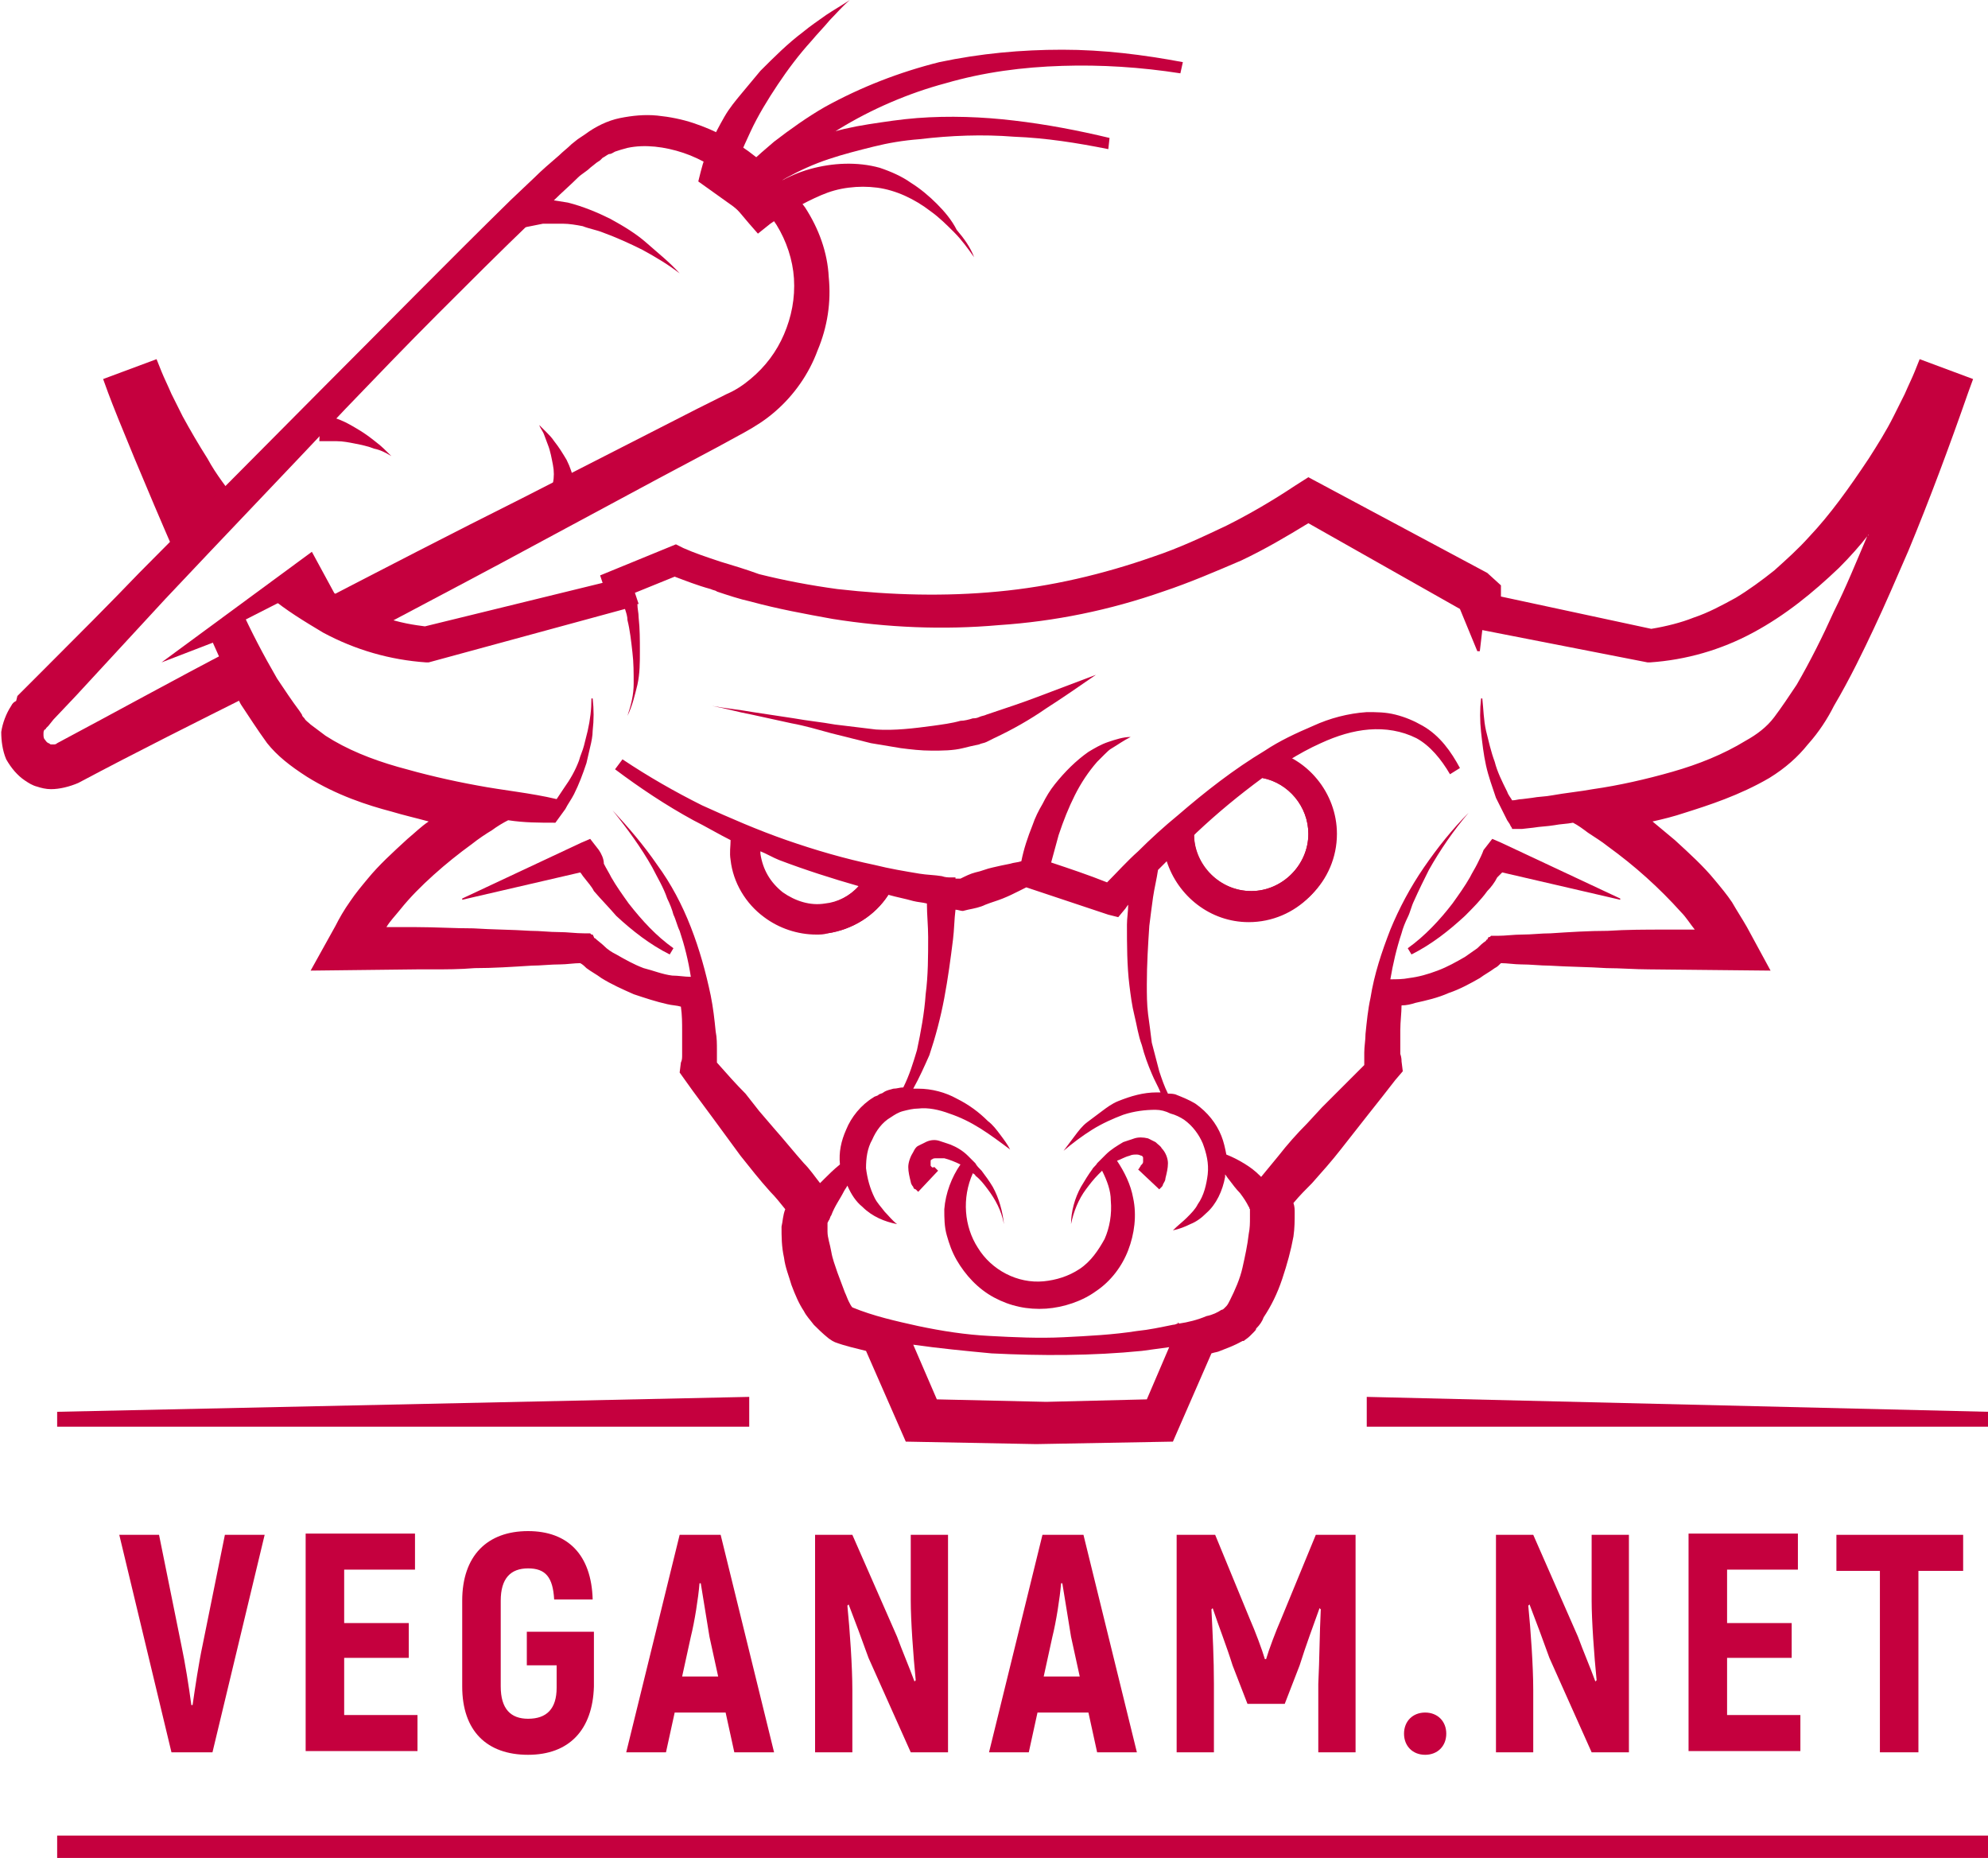 <?xml version="1.0" encoding="UTF-8"?> <!-- Generator: Adobe Illustrator 18.0.0, SVG Export Plug-In . SVG Version: 6.00 Build 0) --> <svg xmlns="http://www.w3.org/2000/svg" xmlns:xlink="http://www.w3.org/1999/xlink" id="Слой_1" x="0px" y="0px" viewBox="0 0 160 149.5" xml:space="preserve"> <g> <g> <g> <path fill="#C5003E" d="M68.4,0c-0.6,0.5-1.1,1.1-1.6,1.6c-0.5,0.6-1,1.1-1.5,1.7c-1,1.1-1.9,2.3-2.7,3.5 C61.8,8,61,9.3,60.4,10.6c-0.6,1.3-1.2,2.6-1.6,3.9l-0.4-1.3c0.7,0.5,1.4,1.1,2,1.6L58.7,15l0,0c0.2-0.2,0.3-0.4,0.4-0.5 c0.1-0.2,0.3-0.3,0.4-0.5c0.3-0.3,0.6-0.6,0.9-0.9c0.6-0.6,1.2-1.1,1.9-1.7c1.3-1,2.7-2,4.1-2.8c2.9-1.6,6-2.8,9.2-3.6 C78.9,4.3,82.2,4,85.5,4c3.3,0,6.5,0.4,9.7,1L95,5.9c-3.2-0.5-6.4-0.7-9.5-0.6c-3.2,0.1-6.3,0.5-9.4,1.4c-3,0.8-6,2.1-8.6,3.7 c-1.3,0.8-2.6,1.7-3.8,2.8c-0.6,0.5-1.1,1-1.7,1.6c-0.3,0.3-0.5,0.6-0.8,0.8c-0.1,0.1-0.2,0.3-0.4,0.4c-0.1,0.1-0.2,0.3-0.3,0.4 l0,0l-0.4,1.1L59,16.6c-0.7-0.5-1.4-1-2.1-1.5l-0.7-0.5l0.2-0.8c0.4-1.6,1.1-3,1.9-4.4c0.4-0.7,0.9-1.3,1.4-1.9 c0.5-0.6,1-1.2,1.5-1.8c1.1-1.1,2.2-2.2,3.4-3.1c0.6-0.5,1.2-0.9,1.9-1.4C67.1,0.8,67.8,0.4,68.4,0z"></path> </g> </g> <g> <g> <path fill="#C5003E" d="M78.4,20.7c-0.5-0.7-1-1.4-1.6-2c-0.6-0.6-1.2-1.2-1.9-1.7c-1.3-1-2.8-1.7-4.3-1.9 c-0.8-0.1-1.5-0.1-2.3,0c-0.8,0.1-1.5,0.3-2.2,0.6c-1.4,0.6-2.8,1.4-4.1,2.3L61,18.8L60.3,18c-0.5-0.6-1-1.2-1.5-1.7l0,0L58,15.4 l0.8-0.7c0.1-0.1,0.2-0.1,0.2-0.2l0.2-0.2c0.1-0.1,0.3-0.2,0.4-0.3c0.3-0.2,0.6-0.4,0.9-0.6c0.6-0.4,1.2-0.7,1.8-1 c1.2-0.6,2.5-1.1,3.7-1.5c1.3-0.4,2.6-0.7,3.9-0.9c1.3-0.2,2.6-0.4,3.9-0.5c2.6-0.2,5.3-0.1,7.8,0.2c2.6,0.3,5.2,0.8,7.7,1.4 L89.2,12c-2.5-0.5-5-0.9-7.6-1c-2.5-0.2-5.1-0.1-7.6,0.2c-1.3,0.1-2.5,0.3-3.7,0.6c-1.2,0.3-2.4,0.6-3.6,1 c-1.2,0.4-2.3,0.9-3.4,1.5c-0.5,0.3-1.1,0.6-1.6,1c-0.3,0.2-0.5,0.3-0.7,0.5c-0.1,0.1-0.2,0.2-0.3,0.3l-0.2,0.1 c0,0-0.1,0.1-0.1,0.1l0.1-1.6l0,0c0.5,0.5,1.1,1.1,1.6,1.6l-1.7-0.1c1.4-1.1,3-2.1,4.8-2.6c1.8-0.5,3.8-0.6,5.6-0.1 c0.9,0.3,1.8,0.7,2.5,1.2c0.8,0.5,1.5,1.1,2.1,1.7c0.6,0.6,1.2,1.3,1.6,2.1C77.6,19.2,78.1,19.9,78.4,20.7z"></path> </g> </g> <g> <g> <g> <polygon fill="#C5003E" points="4.6,114.8 60.3,114.8 60.3,112.4 4.6,113.6 "></polygon> </g> </g> <g> <g> <polygon fill="#C5003E" points="160,114.8 110,114.8 110,112.4 160,113.6 "></polygon> </g> </g> </g> <g> <g> <rect x="4.6" y="147.7" fill="#C5003E" width="155.4" height="1.8"></rect> </g> </g> <g> <g> <path fill="#C5003E" d="M109.1,42.8"></path> </g> </g> <g> <g> <path fill="#C5003E" d="M60.5,41.9"></path> </g> </g> <g> <g> <path fill="#C5003E" d="M57.8,42.8"></path> </g> </g> <g> <g> <path fill="#C5003E" d="M65.8,75.1c-1.5,0-3-0.5-4.2-1.4c-1.5-1.1-2.4-2.8-2.7-4.6c-0.1-0.8-0.1-1.6,0.1-2.4l2.2,0.5 c-0.1,0.5-0.1,1.1-0.1,1.6c0.2,1.2,0.8,2.3,1.8,3.1c1,0.8,2.2,1.1,3.4,0.9c1.3-0.2,2.5-0.9,3.3-2.1l1.9,1.3 c-1.1,1.7-2.9,2.8-4.9,3.1C66.4,75.1,66.1,75.1,65.8,75.1z"></path> </g> </g> <g> <g> <path fill="#C5003E" d="M107,39.9"></path> </g> </g> <g> <g> <path fill="#C5003E" d="M100.7,74c-3.8,0-6.9-3.1-6.9-6.9h2.3c0,2.5,2.1,4.6,4.6,4.6s4.6-2.1,4.6-4.6c0-2.2-1.6-4.1-3.7-4.5 l0.4-2.3c3.2,0.6,5.6,3.5,5.6,6.8C107.6,70.9,104.5,74,100.7,74z"></path> </g> </g> <g> <g> <path fill="#C5003E" d="M112,44.2"></path> </g> </g> <g> <g> <path fill="#C5003E" d="M109.3,43.1"></path> </g> </g> <g> <g> <path fill="#C5003E" d="M17.4,46.6"></path> </g> </g> <g> <g> <path fill="#C5003E" d="M30,35.4"></path> </g> </g> <g> <g> <path fill="#C5003E" d="M54.7,22c-0.9-0.7-1.9-1.3-3-1.9c-1-0.5-2.1-1-3.2-1.4c-0.5-0.2-1.1-0.3-1.6-0.5 c-0.5-0.1-1.1-0.2-1.6-0.2c-0.5,0-1.1,0-1.6,0c-0.5,0.1-1,0.2-1.5,0.3l-0.4-2.3c0.7-0.1,1.3-0.1,2,0c0.6,0.1,1.3,0.2,1.9,0.3 c1.2,0.3,2.4,0.8,3.4,1.3c1.1,0.6,2.1,1.2,3,2C53,20.4,53.9,21.1,54.7,22z"></path> </g> </g> <g> <g> <path fill="#C5003E" d="M44.1,40.1C44.1,40.1,44.1,40.1,44.1,40.1C44.1,40.1,44.2,40,44.1,40.1c0.1-0.1,0.1-0.2,0.1-0.2 c0-0.1,0.1-0.2,0.1-0.3c0.1-0.2,0.1-0.5,0.2-0.7c0.1-0.5,0.1-1,0-1.5c-0.1-0.5-0.2-1.1-0.4-1.6c-0.1-0.3-0.2-0.5-0.3-0.8 c-0.1-0.3-0.3-0.5-0.4-0.8c0.2,0.2,0.4,0.4,0.6,0.6c0.2,0.2,0.4,0.4,0.6,0.7c0.4,0.5,0.7,1,1,1.5c0.3,0.6,0.5,1.2,0.6,1.8 c0.1,0.3,0.1,0.7,0.1,1c0,0.2,0,0.3,0,0.5c0,0.1,0,0.2,0,0.3c0,0,0,0.1,0,0.1c0,0.1,0,0.1,0,0.2L44.1,40.1z"></path> </g> </g> <g> <g> <path fill="#C5003E" d="M25.8,33.2c0.3,0.1,0.6,0.2,0.8,0.3c0.3,0.1,0.5,0.2,0.8,0.3c0.5,0.2,1,0.5,1.5,0.8 c0.5,0.3,0.9,0.6,1.4,1c0.4,0.3,0.8,0.7,1.2,1.1c-0.5-0.3-0.9-0.5-1.4-0.6c-0.5-0.2-1-0.3-1.5-0.4c-0.5-0.1-1-0.2-1.5-0.2 c-0.3,0-0.5,0-0.7,0c-0.2,0-0.5,0-0.7,0L25.8,33.2z"></path> </g> </g> <g> <g> <path fill="#C5003E" d="M79.4,57.5c-0.2,0.1-0.4,0.1-0.6,0.2c-0.2,0.1-0.4,0.1-0.5,0.1c-0.3,0.1-0.7,0.2-1,0.2 c-0.7,0.2-1.5,0.3-2.2,0.4c-1.5,0.2-3.1,0.4-4.6,0.3l0,0l-3.3-0.4c-1.1-0.2-2.2-0.3-3.3-0.5l-3.3-0.5c-1.1-0.2-2.2-0.3-3.3-0.5 c1.1,0.2,2.1,0.5,3.2,0.7l3.2,0.7c1.1,0.2,2.1,0.5,3.2,0.8l3.2,0.8l0,0l0,0l2.4,0.4c0.8,0.1,1.6,0.2,2.5,0.2c0.8,0,1.7,0,2.5-0.2 c0.4-0.1,0.8-0.2,1.3-0.3c0.2-0.1,0.4-0.1,0.6-0.2c0.2-0.1,0.4-0.2,0.6-0.3c1.5-0.7,2.9-1.5,4.2-2.4c1.4-0.9,2.7-1.8,4-2.7 l-4.5,1.7C82.4,56.5,80.9,57,79.4,57.5z"></path> </g> <g> <path fill="#C5003E" d="M73.5,95.5c0,0.1,0.1,0.2,0.2,0.2l0.1,0.1c0,0,0.1,0.1,0.1,0.1l1.6-1.7c0,0,0,0,0,0l0,0 c0,0-0.1-0.1-0.1-0.1c-0.1-0.1-0.1-0.1-0.2-0.2C75,94,75,93.9,74.9,93.8c0-0.1,0-0.2,0-0.3c0-0.1,0-0.2,0.1-0.2 c0.1-0.1,0.2-0.1,0.4-0.1c0.2,0,0.4,0,0.6,0c0.4,0.1,0.9,0.3,1.3,0.5c0,0,0,0,0,0c-0.7,1-1.2,2.3-1.3,3.6c0,0.7,0,1.4,0.2,2.1 c0.2,0.7,0.4,1.3,0.8,2c0.7,1.2,1.7,2.3,3,3c1.3,0.7,2.7,1,4.2,0.9c1.4-0.1,2.9-0.6,4-1.4c1.2-0.8,2.1-2,2.6-3.3 c0.5-1.3,0.7-2.8,0.4-4.2c-0.2-1.1-0.7-2.1-1.3-3c0.3-0.1,0.6-0.3,1-0.4c0.2-0.1,0.4-0.1,0.6-0.1c0.2,0,0.3,0.1,0.4,0.1 c0.1,0.1,0.1,0.1,0.1,0.2c0,0.1,0,0.2,0,0.3c0,0.1-0.1,0.2-0.2,0.3c0,0.1-0.1,0.1-0.1,0.2c0,0-0.1,0.1-0.1,0.1l0,0c0,0,0,0,0,0 l1.7,1.6c0.1-0.1,0.1-0.1,0.1-0.1l0.1-0.1c0.1-0.1,0.1-0.2,0.1-0.2c0.1-0.2,0.2-0.3,0.2-0.5c0.1-0.4,0.2-0.8,0.2-1.2 c0-0.4-0.2-0.9-0.5-1.2c-0.1-0.2-0.3-0.3-0.5-0.5c-0.2-0.1-0.4-0.2-0.6-0.3c-0.4-0.1-0.8-0.1-1.1,0c-0.3,0.1-0.6,0.2-0.9,0.3 c-0.5,0.3-1,0.6-1.4,1c-0.2,0.2-0.4,0.4-0.6,0.6c0,0-0.1,0.1-0.1,0.1l0,0l0,0c-0.1,0.2-0.3,0.3-0.4,0.5c-0.3,0.4-0.6,0.9-0.9,1.4 c-0.5,0.9-0.8,2-0.8,3c0.2-1,0.6-2,1.2-2.8c0.3-0.4,0.6-0.8,1-1.2c0.1-0.1,0.2-0.2,0.3-0.3c0.4,0.8,0.7,1.6,0.7,2.4 c0.1,1.1-0.1,2.2-0.5,3.1c-0.5,0.9-1.1,1.8-2,2.4c-0.9,0.6-1.9,0.9-2.9,1c-2.1,0.2-4.2-0.9-5.3-2.7c-1.1-1.7-1.3-4-0.4-6 c0.1,0.1,0.2,0.1,0.2,0.2c0.4,0.3,0.7,0.7,1,1.1c0.6,0.8,1.1,1.7,1.3,2.8c-0.1-1-0.4-2.1-0.9-3c-0.3-0.5-0.6-0.9-0.9-1.3 c-0.2-0.2-0.4-0.4-0.5-0.6c-0.2-0.2-0.4-0.4-0.6-0.6c-0.4-0.4-0.9-0.7-1.4-0.9c-0.3-0.1-0.6-0.2-0.9-0.3 c-0.3-0.1-0.7-0.1-1.1,0.1c-0.2,0.1-0.4,0.2-0.6,0.3c-0.2,0.1-0.3,0.3-0.4,0.5c-0.2,0.3-0.4,0.8-0.4,1.2c0,0.4,0.1,0.8,0.2,1.2 C73.3,95.2,73.4,95.4,73.5,95.5z"></path> </g> <g> <path fill="#C5003E" d="M19.1,40.4L19.1,40.4c-0.8-1.1-1.7-2.2-2.4-3.5c-0.7-1.1-1.4-2.3-2-3.4c-0.3-0.6-0.6-1.2-0.9-1.8 c-0.3-0.7-0.6-1.3-0.8-1.8l-0.4-1l-4.3,1.6l0.4,1.1c0.7,1.9,3.1,7.7,5.5,13.2 M16.9,51.2c1.4,3.1,2.4,5.4,2.5,5.5 c0.6,0.9,1.3,2,2.1,3.1c0.8,1,1.8,1.8,3.2,2.7c2.4,1.5,4.9,2.3,6.8,2.8c1,0.3,1.9,0.5,3,0.8c-0.6,0.4-1.1,0.9-1.7,1.4 c-1.2,1.1-2.3,2.1-3.2,3.2c-0.5,0.6-1,1.2-1.4,1.8c-0.5,0.7-0.9,1.4-1.2,2L25,78.1l8.6-0.1l1.2,0c1.1,0,2.2,0,3.4-0.1 c1.5,0,3-0.1,4.6-0.2c0.7,0,1.5-0.1,2.3-0.1c0.5,0,1.1-0.1,1.6-0.1c0.2,0.1,0.4,0.3,0.5,0.4c0.4,0.3,0.8,0.5,1.2,0.8 c0.8,0.5,1.7,0.9,2.6,1.3c0.9,0.3,1.8,0.6,2.7,0.8c0.4,0.1,0.8,0.1,1.1,0.2c0.1,0.7,0.1,1.3,0.1,2c0,0.5,0,0.9,0,1.3 c0,0.2,0,0.4,0,0.6c0,0.2,0,0.4-0.1,0.6l-0.1,0.8l0.5,0.7c0.7,1,1.4,1.9,2.2,3l1.1,1.5l1.1,1.5c0.8,1,1.5,1.9,2.4,2.9 c0.4,0.4,0.8,0.9,1.2,1.4c-0.2,0.5-0.2,1-0.3,1.4c0,0.8,0,1.6,0.2,2.5c0.1,0.8,0.4,1.5,0.6,2.2c0.3,0.8,0.6,1.5,1,2.1 c0.2,0.4,0.5,0.7,0.8,1.1c0.3,0.3,0.7,0.7,1.2,1.1l0.3,0.2l0.2,0.1c0.8,0.3,1.7,0.5,2.5,0.7l3.2,7.3l10.5,0.2l0,0l11-0.2l3.1-7.1 c0.3-0.1,0.5-0.1,0.7-0.2c0.5-0.2,1.1-0.4,1.8-0.8l0.1,0c0.1-0.1,0.3-0.2,0.5-0.4c0.1-0.1,0.2-0.2,0.3-0.3 c0.1-0.1,0.2-0.2,0.2-0.3c0.3-0.3,0.5-0.6,0.6-0.9c0.6-0.9,1.1-1.9,1.5-3.1c0.4-1.2,0.7-2.3,0.9-3.4c0.1-0.7,0.1-1.3,0.1-1.9 c0-0.3,0-0.5-0.1-0.8c0.5-0.6,1-1.1,1.5-1.6c0.8-0.9,1.6-1.8,2.3-2.7l1.1-1.4l1.1-1.4c0.8-1,1.5-1.9,2.2-2.8l0.6-0.7l-0.1-0.8 c0-0.1,0-0.3-0.1-0.6c0-0.2,0-0.4,0-0.6c0-0.4,0-0.8,0-1.3c0-0.7,0.1-1.4,0.1-2c0.4,0,0.8-0.1,1.1-0.2c0.9-0.2,1.8-0.4,2.7-0.8 c0.9-0.3,1.8-0.8,2.5-1.2c0.4-0.3,0.8-0.5,1.2-0.8c0.2-0.1,0.3-0.2,0.5-0.4c0.5,0,1.1,0.1,1.6,0.1c0.8,0,1.6,0.1,2.3,0.1 c1.6,0.1,3.1,0.1,4.6,0.2c1.1,0,2.3,0.1,3.4,0.1l9.8,0.1l-1.9-3.5c-0.4-0.7-0.8-1.3-1.2-2c-0.4-0.6-0.9-1.2-1.4-1.8 c-0.9-1.1-2-2.1-3.2-3.2c-0.6-0.5-1.2-1-1.8-1.5c0.9-0.2,1.7-0.4,2.6-0.7c1.9-0.6,4.4-1.4,6.8-2.8c1.3-0.8,2.3-1.7,3.1-2.7 c0.9-1,1.6-2.1,2.1-3.1c1.3-2.2,2.4-4.5,3.2-6.2c0.9-1.9,1.8-4,2.8-6.3c1.7-4.1,3.3-8.4,4.8-12.7l0.4-1.1l-4.3-1.6l-0.4,1 c-0.2,0.5-0.5,1.1-0.8,1.8c-0.3,0.6-0.6,1.2-0.9,1.8c-0.6,1.2-1.3,2.3-2,3.4c-1.6,2.4-3.1,4.5-4.8,6.3c-0.9,1-1.8,1.8-2.8,2.7 c-1,0.8-2.1,1.6-3.1,2.2c-1.1,0.6-2.2,1.2-3.4,1.6c-1,0.4-2.2,0.7-3.4,0.9l-12.1-2.6l0-0.9l-1.1-1l-14.4-7.7l-1.1,0.7 c-1.8,1.2-3.7,2.3-5.5,3.2c-1.9,0.9-3.8,1.8-5.9,2.5c-4,1.4-8.2,2.4-12.5,2.8c-4.2,0.4-8.5,0.3-12.9-0.2 c-2.2-0.3-4.3-0.7-6.3-1.2C60,45.8,59,45.5,58,45.2c-1.2-0.4-2.1-0.7-3-1.1l-0.6-0.3l-6.1,2.5l0.2,0.6l-14.3,3.5l0,0 c-1.5-0.2-5.1-0.6-9.8-4.5 M67.9,95.9c0.1-0.2,0.2-0.3,0.3-0.5c0.3,0.7,0.7,1.3,1.2,1.7c0.8,0.8,1.8,1.2,2.8,1.4 c-0.4-0.3-0.7-0.7-1-1c-0.3-0.4-0.6-0.7-0.8-1.1c-0.4-0.8-0.6-1.6-0.7-2.4c0-0.8,0.1-1.6,0.5-2.3c0.3-0.7,0.8-1.4,1.5-1.8 c0.3-0.2,0.6-0.4,1-0.5c0.4-0.1,0.8-0.2,1.2-0.2c0.8-0.1,1.7,0.1,2.5,0.4c0.9,0.3,1.7,0.7,2.5,1.2c0.8,0.5,1.6,1.1,2.4,1.7 c-0.2-0.4-0.5-0.8-0.8-1.2c-0.3-0.4-0.6-0.8-1-1.1c-0.7-0.7-1.5-1.3-2.5-1.8c-0.9-0.5-2-0.8-3.1-0.8c-0.1,0-0.2,0-0.4,0 c0.5-0.9,0.9-1.8,1.3-2.7c0.5-1.5,0.9-3,1.2-4.6c0.3-1.6,0.5-3.1,0.7-4.7c0.1-0.8,0.1-1.6,0.2-2.4c0.2,0,0.4,0.1,0.6,0.1l0,0l0,0 l0.4-0.1c0.5-0.1,1-0.2,1.4-0.4c0.5-0.2,0.9-0.3,1.4-0.5c0.5-0.2,0.9-0.4,1.3-0.6c0.2-0.1,0.4-0.2,0.6-0.3l0.3,0.1 c2.1,0.7,4.2,1.4,6.3,2.1l0.8,0.2l0.5-0.6l0,0c0.1-0.1,0.2-0.3,0.3-0.4c0,0.5-0.1,1.1-0.1,1.6c0,1.6,0,3.3,0.2,4.9 c0.1,0.8,0.2,1.6,0.4,2.4c0.2,0.8,0.3,1.6,0.6,2.4c0.2,0.8,0.5,1.6,0.8,2.3c0.2,0.5,0.5,1,0.7,1.5c-0.1,0-0.2,0-0.3,0 c-1.1,0-2.1,0.3-3.1,0.7c-0.5,0.2-0.9,0.5-1.3,0.8c-0.4,0.3-0.8,0.6-1.2,0.9c-0.4,0.3-0.7,0.7-1,1.1c-0.3,0.4-0.6,0.8-0.9,1.2 c0.7-0.6,1.5-1.2,2.3-1.7c0.8-0.5,1.7-0.9,2.5-1.2c0.9-0.3,1.8-0.4,2.6-0.4c0.4,0,0.8,0.1,1.2,0.3c0.4,0.1,0.8,0.3,1.1,0.5 c0.7,0.5,1.2,1.2,1.5,1.9c0.3,0.8,0.5,1.6,0.4,2.5c-0.1,0.8-0.3,1.7-0.8,2.4c-0.2,0.4-0.5,0.7-0.9,1.1c-0.3,0.3-0.7,0.6-1.1,1 c0.5-0.1,1-0.3,1.4-0.5c0.5-0.2,0.9-0.5,1.3-0.9c0.8-0.7,1.3-1.8,1.5-2.9c0-0.1,0-0.2,0-0.2c0.1,0.1,0.2,0.3,0.3,0.4 c0.3,0.4,0.6,0.8,0.9,1.1c0.3,0.4,0.5,0.7,0.7,1.1c0.1,0.1,0,0.1,0.1,0.2l0,0.1l0,0.1c0,0.2,0,0.3,0,0.5c0,0.4,0,0.8-0.1,1.3 c-0.1,0.9-0.3,1.8-0.5,2.7c-0.2,0.9-0.6,1.8-1,2.6c-0.1,0.2-0.2,0.4-0.3,0.5c0,0-0.1,0.1-0.1,0.1c0,0-0.1,0.1-0.1,0.1 c0,0-0.1,0.1-0.2,0.1c-0.3,0.2-0.7,0.4-1.2,0.5c-0.7,0.3-1.5,0.5-2.2,0.6l-0.1-0.1l0,0.1c-0.1,0-0.2,0.1-0.4,0.1 c-1,0.2-1.9,0.4-2.9,0.5c-1.9,0.3-3.9,0.4-5.9,0.5c-2,0.1-4,0-5.9-0.1c-2-0.1-3.9-0.4-5.8-0.8c-1.8-0.4-3.6-0.8-5.3-1.5 c-0.1-0.1-0.2-0.3-0.3-0.5c-0.1-0.2-0.2-0.5-0.3-0.7c-0.2-0.5-0.4-1.1-0.6-1.6c-0.2-0.6-0.4-1.1-0.5-1.7 c-0.1-0.6-0.3-1.1-0.3-1.6c0-0.2,0-0.5,0-0.6c0,0,0,0,0-0.1l0.1-0.2c0.1-0.1,0.1-0.3,0.2-0.4C67.2,97,67.6,96.5,67.9,95.9z M94.1,108.4l-1.8,4.2l-8.1,0.2l-8.8-0.2l-1.9-4.4c2.1,0.3,4.2,0.5,6.3,0.7c4,0.2,8.1,0.2,12.1-0.2 C92.6,108.6,93.4,108.5,94.1,108.4z M21.7,48c1.3,1.1,2.8,2,4.3,2.9c2.6,1.4,5.4,2.2,8.3,2.4h0l0.1,0l0.1,0l15.8-4.3 c0.1,0.3,0.2,0.6,0.2,0.9c0.2,0.8,0.3,1.7,0.4,2.6C51,53.3,51,54.2,51,55c0,0.9-0.2,1.7-0.5,2.6c0.4-0.8,0.6-1.7,0.8-2.5 c0.2-0.9,0.2-1.8,0.2-2.7c0-0.9,0-1.8-0.1-2.7c0-0.4-0.1-0.7-0.1-1.1l0.1,0l-0.3-0.9c0,0,0,0,0,0l3.2-1.3c0.8,0.3,1.8,0.7,2.9,1 c0.2,0.1,0.4,0.1,0.5,0.2c0.9,0.3,1.8,0.6,2.7,0.8c2.2,0.6,4.4,1,6.6,1.4c4.4,0.7,8.9,0.9,13.4,0.5c4.5-0.3,8.9-1.2,13.2-2.7 c2.1-0.7,4.2-1.6,6.3-2.5c1.9-0.9,3.6-1.9,5.4-3l12.2,6.9l1.4,3.4l0.2,0l0.2-1.7l13.3,2.6l0.1,0l0.1,0l0,0c2.9-0.2,5.7-1,8.3-2.4 c2.6-1.4,4.8-3.2,6.9-5.2c0.9-0.9,1.7-1.8,2.4-2.7c0,0,0,0.1-0.1,0.1c-0.9,2.1-1.7,4.1-2.7,6.1c-0.9,2-1.9,4-3,5.9 c-0.6,0.9-1.2,1.8-1.8,2.6c-0.6,0.8-1.4,1.4-2.3,1.9c-1.8,1.1-3.8,1.9-5.9,2.5c-2.1,0.6-4.3,1.1-6.4,1.4 c-1.1,0.2-2.2,0.3-3.3,0.5c-0.5,0.1-1.1,0.1-1.6,0.2l-0.8,0.1c-0.3,0-0.5,0.1-0.8,0.1c-0.1-0.2-0.3-0.4-0.4-0.7 c-0.4-0.8-0.8-1.6-1-2.4c-0.3-0.8-0.5-1.7-0.7-2.5c-0.2-0.9-0.2-1.7-0.3-2.6l-0.1,0c-0.1,0.9-0.1,1.8,0,2.7 c0.1,0.9,0.2,1.8,0.4,2.7c0.2,0.9,0.5,1.7,0.8,2.6c0.2,0.4,0.4,0.8,0.6,1.2c0.1,0.2,0.2,0.4,0.3,0.6l0.2,0.3l0.1,0.2 c0,0,0.1,0.1,0.1,0.2l0,0c0.3,0,0.5,0,0.8,0l0.9-0.1c0.6-0.1,1.1-0.1,1.7-0.2c0.5-0.1,1-0.1,1.5-0.2c0.4,0.2,0.8,0.5,1.2,0.8 c0.6,0.4,1.1,0.7,1.6,1.1c1.1,0.8,2.1,1.6,3.1,2.5c1,0.9,1.9,1.8,2.8,2.8c0.4,0.4,0.7,0.9,1.1,1.4l-2.4,0c-1.5,0-3.1,0-4.6,0.1 c-1.5,0-3.1,0.1-4.6,0.2c-0.8,0-1.5,0.1-2.3,0.1c-0.7,0-1.3,0.1-2,0.1l-0.5,0l-0.1,0.1l-0.1,0l-0.1,0.2l0,0c0,0-0.1,0-0.1,0.1 c-0.3,0.2-0.5,0.4-0.7,0.6c-0.3,0.2-0.7,0.5-1,0.7c-0.7,0.4-1.4,0.8-2.2,1.1c-0.8,0.3-1.5,0.5-2.3,0.6c-0.5,0.1-1,0.1-1.5,0.1 c0.2-1.2,0.5-2.5,0.9-3.7c0.1-0.4,0.3-0.9,0.5-1.3c0.2-0.4,0.3-0.9,0.5-1.3c0.4-0.9,0.8-1.7,1.2-2.5c0.9-1.6,2-3.2,3.2-4.6 c-1.3,1.3-2.5,2.8-3.6,4.4c-1.1,1.6-2,3.3-2.7,5c-0.7,1.8-1.3,3.6-1.6,5.5c-0.2,0.9-0.3,1.9-0.4,2.9c0,0.5-0.1,1-0.1,1.5 c0,0.2,0,0.5,0,0.7c0,0.1,0,0.2,0,0.3c-0.7,0.7-1.5,1.5-2.2,2.2l-1.2,1.2l-1.2,1.3c-0.8,0.8-1.6,1.7-2.3,2.6 c-0.5,0.6-0.9,1.1-1.4,1.7c0,0-0.1-0.1-0.1-0.1c-0.4-0.4-0.8-0.7-1.3-1c-0.5-0.3-0.9-0.5-1.4-0.7c-0.1-0.5-0.2-1-0.4-1.5 c-0.4-1-1.1-1.9-2.1-2.6c-0.5-0.3-1-0.5-1.5-0.7c-0.2-0.1-0.5-0.1-0.7-0.1c-0.3-0.6-0.5-1.2-0.7-1.8c-0.2-0.8-0.4-1.5-0.6-2.3 c-0.1-0.8-0.2-1.6-0.3-2.3c-0.1-0.8-0.1-1.6-0.1-2.4c0-1.6,0.1-3.2,0.2-4.7c0.1-0.8,0.2-1.6,0.3-2.3c0.1-0.7,0.3-1.5,0.4-2.2 c0.2-0.2,0.5-0.5,0.7-0.7c0.9,2.8,3.5,4.9,6.6,4.9c3.8,0,6.9-3.1,6.9-6.9c0-2.6-1.5-4.9-3.7-6.1c0.8-0.5,1.7-1,2.6-1.4 c1.3-0.6,2.6-1,3.9-1.1c1.3-0.1,2.6,0.1,3.8,0.7c1.1,0.6,2,1.7,2.7,2.9l0.8-0.5c-0.7-1.3-1.6-2.6-3-3.4c-0.7-0.4-1.4-0.7-2.2-0.9 c-0.8-0.2-1.5-0.2-2.3-0.2c-1.5,0.1-3,0.5-4.3,1.1c-1.4,0.6-2.7,1.2-3.9,2c-2.5,1.5-4.8,3.3-7,5.2c-1.1,0.9-2.2,1.9-3.2,2.9 c-0.9,0.8-1.7,1.7-2.5,2.5c-1.5-0.6-3-1.1-4.5-1.6c0.2-0.7,0.4-1.5,0.6-2.2C85.6,66,86,65,86.5,64c0.5-1,1.1-1.9,1.8-2.7 c0.2-0.2,0.4-0.4,0.6-0.6c0.2-0.2,0.4-0.4,0.6-0.5c0.5-0.3,0.9-0.6,1.5-0.9c-0.6,0-1.2,0.2-1.8,0.4c-0.6,0.2-1.1,0.5-1.6,0.8 c-1,0.7-1.9,1.6-2.7,2.6c-0.4,0.5-0.7,1-1,1.6c-0.3,0.5-0.6,1.1-0.8,1.7c-0.4,1-0.7,1.9-0.9,2.9c-0.3,0.1-0.6,0.1-0.9,0.2 c-0.5,0.1-1,0.2-1.4,0.3c-0.5,0.1-0.9,0.3-1.4,0.4c-0.4,0.1-0.8,0.3-1.2,0.5c-0.1,0-0.3,0-0.4,0c0,0,0,0,0-0.1l-0.4,0 c-0.2,0-0.4,0-0.7-0.1c-0.6-0.1-1.2-0.1-1.8-0.2c-1.2-0.2-2.4-0.4-3.6-0.7c-2.4-0.5-4.8-1.2-7.1-2c-2.3-0.8-4.6-1.8-6.8-2.8 c-2.2-1.1-4.3-2.3-6.4-3.7l-0.6,0.8c2,1.5,4.1,2.9,6.3,4.1c1,0.5,2,1.1,3,1.6c0,0.5-0.1,1,0,1.6c0.2,1.8,1.2,3.5,2.7,4.6 c1.2,0.9,2.7,1.4,4.2,1.4c0.3,0,0.6,0,0.9-0.1c2-0.3,3.8-1.4,4.9-3.1c0.7,0.2,1.3,0.3,2,0.5c0.4,0.1,0.7,0.1,1.1,0.2 c0,0.9,0.1,1.8,0.1,2.7c0,1.5,0,3.1-0.2,4.6c-0.1,1.5-0.4,3.1-0.7,4.5c-0.3,1-0.6,2-1.1,3c-0.3,0-0.5,0.1-0.8,0.1 c-0.3,0.1-0.5,0.1-0.8,0.3c-0.1,0.1-0.3,0.1-0.4,0.2c-0.1,0.1-0.3,0.1-0.4,0.2c-1,0.6-1.8,1.6-2.2,2.6c-0.4,0.9-0.6,1.8-0.5,2.8 c-0.5,0.4-0.9,0.8-1.3,1.2c-0.1,0.1-0.2,0.2-0.3,0.3c-0.4-0.5-0.8-1.1-1.3-1.6c-0.8-0.9-1.6-1.9-2.4-2.8l-1.2-1.4L60,88 c-0.8-0.8-1.5-1.6-2.3-2.5c0-0.1,0-0.2,0-0.3c0-0.2,0-0.5,0-0.7c0-0.5,0-1-0.1-1.5c-0.1-1-0.2-1.9-0.4-2.9 c-0.4-1.9-0.9-3.7-1.6-5.5c-0.7-1.8-1.6-3.5-2.7-5c-1.1-1.6-2.3-3-3.6-4.4c1.2,1.5,2.3,3,3.2,4.6c0.4,0.8,0.9,1.6,1.2,2.5 c0.2,0.4,0.4,0.9,0.5,1.3c0.2,0.4,0.3,0.9,0.5,1.3c0.4,1.2,0.7,2.4,0.9,3.7c-0.5,0-1-0.1-1.5-0.1c-0.8-0.1-1.5-0.4-2.3-0.6 c-0.8-0.3-1.5-0.7-2.2-1.1c-0.4-0.2-0.7-0.4-1-0.7c-0.2-0.2-0.5-0.4-0.7-0.6c0,0-0.1,0-0.1-0.1v0l-0.1-0.2l-0.1,0l-0.1-0.1 l-0.5,0c-0.7,0-1.3-0.1-2-0.1c-0.8,0-1.5-0.1-2.3-0.1c-1.5-0.1-3.1-0.1-4.6-0.2c-1.5,0-3.1-0.1-4.6-0.1l-2.4,0 c0.3-0.5,0.7-0.9,1.1-1.4c0.8-1,1.7-1.9,2.7-2.8c1-0.9,2-1.7,3.1-2.5c0.5-0.4,1.1-0.8,1.6-1.1c0.4-0.3,0.9-0.6,1.3-0.8 c1.3,0.2,2.5,0.2,3.8,0.2l0,0c0,0,0,0,0,0c0,0,0,0,0,0l0,0c0.3-0.4,0.5-0.7,0.8-1.1c0.2-0.4,0.5-0.8,0.7-1.2 c0.4-0.8,0.7-1.6,1-2.5c0.1-0.4,0.2-0.9,0.3-1.3c0.1-0.4,0.2-0.9,0.2-1.3c0.1-0.9,0.1-1.7,0-2.6l-0.1,0c0,0.9-0.1,1.7-0.3,2.6 c-0.1,0.4-0.2,0.8-0.3,1.2c-0.1,0.4-0.3,0.8-0.4,1.2c-0.3,0.8-0.7,1.5-1.2,2.2c-0.2,0.3-0.4,0.6-0.6,0.9 c-2.1-0.5-4.3-0.7-6.4-1.1c-2.2-0.4-4.3-0.9-6.4-1.5c-2.1-0.6-4.1-1.4-5.8-2.5c-0.4-0.3-0.8-0.6-1.2-0.9 c-0.2-0.2-0.4-0.3-0.5-0.5c-0.1-0.1-0.2-0.2-0.2-0.3l-0.2-0.3c-0.6-0.8-1.2-1.7-1.8-2.6c-1.1-1.9-2.1-3.8-3-5.8 M105.3,67.1 c0,2.5-2.1,4.6-4.6,4.6c-2.5,0-4.6-2-4.6-4.5c0.1-0.1,0.2-0.2,0.2-0.2c1.7-1.6,3.4-3,5.3-4.4l0,0C103.7,63,105.3,64.9,105.3,67.1 z M62.7,69.2c2.1,0.8,4.3,1.5,6.4,2.1c-0.7,0.8-1.7,1.3-2.7,1.4c-1.2,0.2-2.4-0.2-3.4-0.9c-1-0.8-1.6-1.8-1.8-3.1 c0-0.1,0-0.2,0-0.2C61.7,68.7,62.2,69,62.7,69.2z"></path> </g> <g> <path fill="#C5003E" d="M48.2,68.4L48.2,68.4l-0.7-0.9l-0.7,0.3l-9.6,4.5l0,0.1l9.5-2.2c0.1,0.1,0.2,0.3,0.3,0.4 c0.3,0.4,0.6,0.7,0.8,1.1c0.6,0.7,1.2,1.3,1.8,2c1.3,1.2,2.7,2.3,4.3,3.1l0.3-0.5c-1.4-1-2.5-2.2-3.6-3.6c-0.5-0.7-1-1.4-1.4-2.1 c-0.2-0.4-0.4-0.7-0.6-1.1C48.6,69.1,48.4,68.7,48.2,68.4z"></path> </g> <g> <path fill="#C5003E" d="M120.9,70.2l9.5,2.2l0-0.1l-9.6-4.5l-0.7-0.3l-0.7,0.9l0,0c-0.1,0.3-0.3,0.7-0.5,1.1 c-0.2,0.4-0.4,0.7-0.6,1.1c-0.4,0.7-0.9,1.4-1.4,2.1c-1,1.3-2.2,2.6-3.6,3.6l0.3,0.5c1.6-0.8,3-1.9,4.3-3.1 c0.6-0.6,1.3-1.3,1.8-2c0.3-0.3,0.6-0.7,0.8-1.1C120.7,70.4,120.8,70.3,120.9,70.2z"></path> </g> <g> <path fill="#C5003E" d="M91.6,94.1L91.6,94.1C91.6,94.1,91.6,94.1,91.6,94.1z"></path> </g> <g> <path fill="#C5003E" d="M14.9,46.6"></path> </g> </g> <g> <g> <path fill="#C5003E" d="M45.4,65.4"></path> </g> </g> <g> <g> <polygon fill="#C5003E" points="13,53.3 25.1,44.4 27,47.9 24.8,48.8 23.8,47.8 18.1,50.7 18.2,51.3 "></polygon> </g> </g> <g> <g> <path fill="#C5003E" d="M25.2,48.7c5.6-2.9,11.2-5.8,16.8-8.6l9.4-4.8l4.7-2.4l2.4-1.2c0.7-0.3,1.3-0.7,1.9-1.2 c1.2-1,2.1-2.2,2.7-3.6c0.6-1.4,0.9-2.9,0.8-4.5c-0.1-1.5-0.6-3-1.4-4.3c-0.2-0.3-0.4-0.6-0.7-0.9c-0.1-0.1-0.2-0.3-0.4-0.4 c-0.1-0.1-0.3-0.3-0.4-0.4c-0.6-0.6-1.2-1.1-1.8-1.7c-1.3-1-2.7-1.9-4.2-2.4c-1.5-0.5-3.1-0.7-4.5-0.4c-0.4,0.1-0.7,0.2-1,0.3 c-0.2,0.1-0.3,0.2-0.5,0.2c-0.2,0.1-0.3,0.2-0.5,0.3l-0.2,0.2L48,13.1l-0.5,0.4c-0.3,0.3-0.7,0.5-1,0.8c-0.6,0.6-1.3,1.2-1.9,1.8 l-1.9,1.8c-2.5,2.4-5,4.9-7.5,7.4c-2.5,2.5-4.9,5-7.4,7.6C23,38,18.1,43.1,13.3,48.2L6.1,56l-1.8,1.9l-0.4,0.5l-0.2,0.2 c0,0,0,0.1-0.1,0.1c-0.1,0.1-0.1,0.2-0.1,0.4c0,0.1,0,0.3,0.1,0.4c0.1,0.1,0.1,0.2,0.3,0.3c0.1,0,0.1,0.1,0.2,0.1 c0.1,0,0.1,0,0.2,0c0.1,0,0.2,0,0.3-0.1c4.7-2.5,9.4-5.1,14.2-7.6l1.8,3.5c-4.8,2.4-9.6,4.8-14.3,7.3c-0.7,0.3-1.5,0.5-2.2,0.5 c-0.4,0-0.8-0.1-1.1-0.2c-0.4-0.1-0.7-0.3-1-0.5c-0.6-0.4-1.1-1-1.5-1.7c-0.3-0.7-0.4-1.5-0.4-2.2c0.1-0.7,0.4-1.5,0.8-2.1 c0.1-0.2,0.2-0.3,0.4-0.4L1.4,56l0.5-0.5l1.9-1.9c2.5-2.5,5-5,7.4-7.5l14.9-15c5-5,9.9-10,15-15l1.9-1.8c0.6-0.6,1.3-1.2,2-1.8 c0.3-0.3,0.7-0.6,1-0.9l0.5-0.4l0.3-0.2l0.3-0.2c0.8-0.6,1.8-1.1,2.8-1.3c1-0.2,2-0.3,3-0.2c1,0.1,2,0.3,2.9,0.6 c1.8,0.6,3.5,1.5,5,2.7c0.8,0.6,1.5,1.2,2.1,1.8c0.2,0.2,0.3,0.3,0.5,0.5c0.2,0.2,0.3,0.4,0.5,0.6c0.3,0.4,0.6,0.8,0.9,1.2 c1.1,1.7,1.8,3.6,1.9,5.6c0.2,2-0.1,4-0.9,5.9c-0.7,1.9-1.9,3.6-3.4,4.9c-0.8,0.7-1.6,1.2-2.5,1.7L57.7,36L53,38.5l-9.3,5 c-4.6,2.5-9.2,4.9-13.9,7.4L25.2,48.7z"></path> </g> </g> <g> <path fill="#C5003E" d="M9.6,123.5h3.2l1.8,8.9c0.3,1.4,0.6,3.3,0.8,4.8h0.1c0.2-1.4,0.5-3.4,0.8-4.8l1.8-8.9h3.2l-4.2,17.5h-3.3 L9.6,123.5z"></path> <path fill="#C5003E" d="M33.6,138v2.9h-9v-17.5h8.8v2.9h-5.7v4.3h5.2v2.8h-5.2v4.6H33.6z"></path> <path fill="#C5003E" d="M37.2,135.7v-6.9c0-3.6,2-5.6,5.3-5.6c3.2,0,5.1,1.9,5.2,5.5h-3.1c-0.1-1.8-0.7-2.5-2.1-2.5 s-2.2,0.8-2.2,2.6v6.9c0,1.8,0.8,2.6,2.2,2.6c1.5,0,2.3-0.8,2.3-2.5V134h-2.4v-2.7h5.4v4.4c-0.1,3.5-2,5.5-5.3,5.5 C39.2,141.2,37.2,139.3,37.2,135.7z"></path> <path fill="#C5003E" d="M58.4,137.8h-4.1l-0.7,3.2h-3.2l4.3-17.5H58l4.3,17.5h-3.2L58.4,137.8z M57.8,134.9l-0.7-3.2 c-0.2-1.2-0.5-3.1-0.7-4.3h-0.1c-0.1,1.2-0.4,3.1-0.7,4.3l-0.7,3.2H57.8z"></path> <path fill="#C5003E" d="M76.3,123.5v17.5h-3l-3.4-7.6c-0.5-1.4-1.1-3-1.6-4.3l-0.1,0.1c0.2,2,0.4,4.9,0.4,6.8v5h-3v-17.5h3 l3.6,8.2c0.4,1.1,1,2.5,1.4,3.6l0.1-0.1c-0.2-2-0.4-4.8-0.4-6.4v-5.3H76.3z"></path> <path fill="#C5003E" d="M87.6,137.8h-4.1l-0.7,3.2h-3.2l4.3-17.5h3.3l4.3,17.5h-3.2L87.6,137.8z M86.9,134.9l-0.7-3.2 c-0.2-1.2-0.5-3.1-0.7-4.3h-0.1c-0.1,1.2-0.4,3.1-0.7,4.3l-0.7,3.2H86.9z"></path> <path fill="#C5003E" d="M109.1,123.5v17.5h-3v-5.5c0.1-2,0.1-4,0.2-6l-0.1-0.1c-0.5,1.4-1.1,3-1.6,4.6l-1.2,3.1h-3l-1.2-3.1 c-0.5-1.6-1.1-3.1-1.6-4.6l-0.1,0.1c0.1,2,0.2,4,0.2,6v5.5h-3v-17.5h3.1l2.8,6.8c0.4,0.9,1,2.5,1.2,3.2h0.1 c0.2-0.7,0.8-2.3,1.2-3.2l2.8-6.8H109.1z"></path> <path fill="#C5003E" d="M113,139.5c0-1,0.7-1.7,1.7-1.7c1,0,1.7,0.7,1.7,1.7s-0.7,1.7-1.7,1.7C113.7,141.2,113,140.5,113,139.5z"></path> <path fill="#C5003E" d="M131.1,123.5v17.5h-3l-3.4-7.6c-0.5-1.4-1.1-3-1.6-4.3l-0.1,0.1c0.2,2,0.4,4.9,0.4,6.8v5h-3v-17.5h3 l3.6,8.2c0.4,1.1,1,2.5,1.4,3.6l0.1-0.1c-0.2-2-0.4-4.8-0.4-6.4v-5.3H131.1z"></path> <path fill="#C5003E" d="M144.9,138v2.9h-9v-17.5h8.8v2.9H139v4.3h5.2v2.8H139v4.6H144.9z"></path> <path fill="#C5003E" d="M157.9,126.4h-3.5v14.6h-3.1v-14.6h-3.5v-2.9h10.2V126.4z"></path> </g> </g> </svg> 